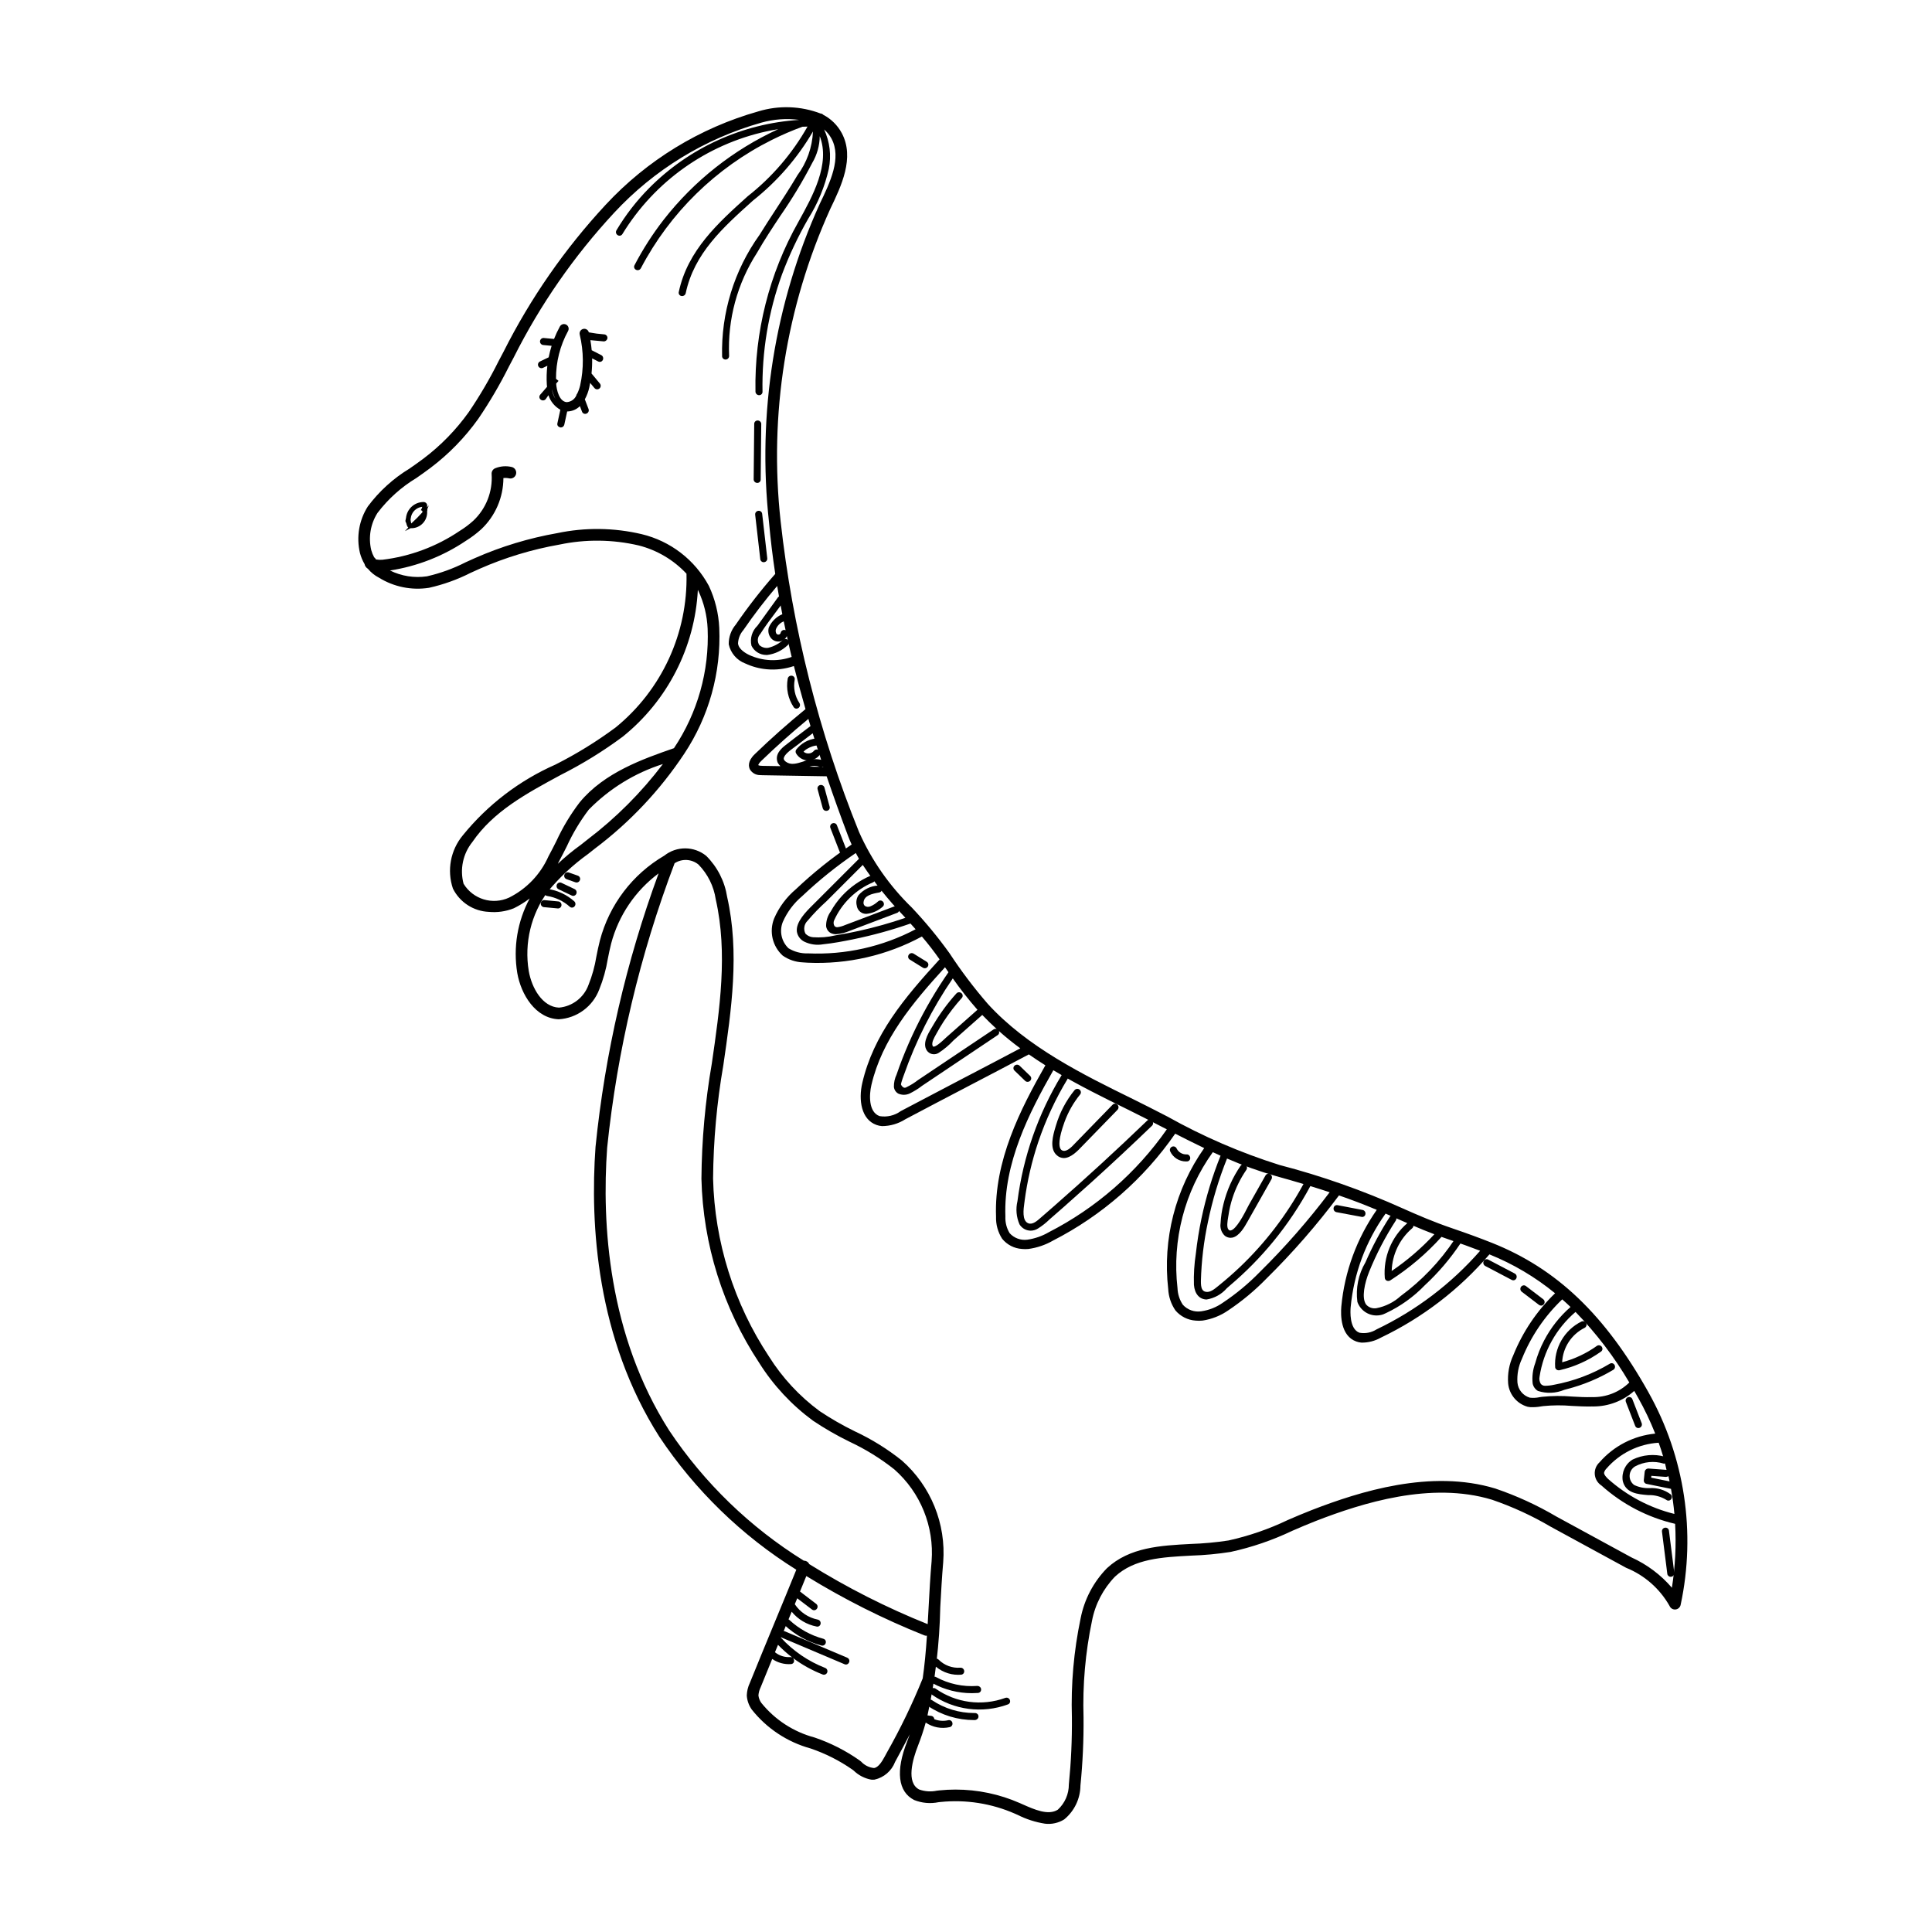 <?xml version="1.0" encoding="UTF-8"?>
<!-- Uploaded to: SVG Repo, www.svgrepo.com, Generator: SVG Repo Mixer Tools -->
<svg fill="#000000" width="800px" height="800px" version="1.1" viewBox="144 144 512 512" xmlns="http://www.w3.org/2000/svg">
 <g>
  <path d="m580.86 512.97c-11.508-20.547-24.297-32.758-41.473-39.598-3.16-1.254-6.543-2.5-10.352-3.797-5.344-1.824-9.195-3.523-13.293-5.332v-0.004c-10.547-4.746-21.473-8.598-32.664-11.508-10.305-3.242-20.25-7.539-29.672-12.82l-0.848-0.434c-2.715-1.398-5.5-2.828-8.277-4.191-13.164-6.461-28.094-13.789-38.574-25.324h0.004c-3.656-4.223-7.027-8.688-10.09-13.359-3.051-4.246-6.383-8.281-9.973-12.082-5.906-5.723-10.656-12.523-13.996-20.035-10.66-26.375-17.652-54.086-20.781-82.359-3.109-28.258 1.43-56.836 13.148-82.738 2.918-6.062 6.547-13.609 3.055-20.117-1.113-2.078-2.828-3.769-4.918-4.859-0.164-0.195-0.402-0.312-0.66-0.316-5.285-2.023-11.09-2.231-16.504-0.586-15.512 4.375-29.516 12.941-40.48 24.75-10.82 11.652-19.938 24.777-27.082 38.984-0.441 0.832-0.887 1.668-1.328 2.516-2.32 4.648-4.949 9.137-7.867 13.434-3.352 4.695-7.398 8.852-12 12.328-1.145 0.867-2.359 1.715-3.691 2.644h0.004c-4.305 2.606-8.062 6.016-11.07 10.047-2.336 3.66-3.086 8.113-2.086 12.336 0.27 1.035 0.684 2.031 1.23 2.949 0.035 0.191 0.102 0.379 0.195 0.551 0.176 0.285 0.418 0.527 0.703 0.703 0.801 0.973 1.797 1.77 2.918 2.344 3.957 2.449 8.664 3.398 13.262 2.676 3.805-0.852 7.484-2.172 10.961-3.934 0.816-0.375 1.633-0.746 2.449-1.109 6.769-2.981 13.871-5.129 21.152-6.41 6.934-1.457 14.105-1.379 21.004 0.23 4.848 1.234 9.242 3.832 12.66 7.488 0.375 15.75-6.559 30.793-18.777 40.742-5.027 3.727-10.363 7.019-15.953 9.84-9.547 4.211-17.957 10.633-24.535 18.738-3.273 3.93-4.269 9.277-2.633 14.125 1.812 3.633 5.453 5.996 9.512 6.172 2.254 0.215 4.527-0.113 6.633-0.953 1.48-0.727 2.887-1.598 4.195-2.598-3.246 6.039-4.402 12.98-3.289 19.746 0.996 5.731 4.84 12.02 10.988 12.27 4.824-0.285 9.031-3.383 10.738-7.906 1.059-2.617 1.82-5.348 2.273-8.133 0.266-1.332 0.543-2.711 0.883-4.031 1.969-7.441 6.402-14 12.578-18.598-8.594 23.363-14.211 47.715-16.719 72.48-1.473 20.641 0.27 50.727 16.934 76.848l-0.004-0.004c9.461 14.18 21.824 26.188 36.281 35.219-1.969 4.848-3.945 9.633-5.867 14.273-2.109 5.102-4.293 10.387-6.438 15.695-0.504 1.051-0.785 2.195-0.82 3.359 0.086 1.332 0.539 2.613 1.305 3.707 3.969 5.016 9.438 8.637 15.605 10.332 3.934 1.336 7.66 3.219 11.066 5.594l0.371 0.285c1.27 1.23 2.871 2.059 4.609 2.379 0.297 0.031 0.598 0.031 0.898 0 2.492-0.551 4.543-2.32 5.453-4.707l0.516-0.953c1.121-2.082 2.258-4.191 3.379-6.348-0.227 0.641-0.461 1.277-0.707 1.91-3.078 7.809-2.438 13.305 1.855 15.496h-0.004c2.051 0.824 4.297 1.027 6.461 0.586l0.547-0.059c6.738-0.688 13.539 0.387 19.734 3.113l0.648 0.285h0.004c2.285 1.16 4.738 1.953 7.269 2.352 1.785 0.219 3.59-0.18 5.113-1.133 2.699-2.207 4.273-5.5 4.301-8.988 0.602-6 0.875-12.031 0.82-18.066-0.266-8.562 0.48-17.129 2.231-25.52 0.844-4.43 2.965-8.516 6.098-11.758 5.156-4.781 12.473-5.164 20.215-5.574h0.004c3.492-0.109 6.977-0.438 10.43-0.98 5.641-1.23 11.117-3.106 16.328-5.59 2.066-0.895 4.207-1.816 6.32-2.637 12.27-4.754 30.445-10.496 46.586-5.617h0.004c5.441 1.863 10.676 4.269 15.633 7.188l19.941 10.859c4.867 1.969 8.922 5.531 11.508 10.102 0.258 0.625 0.895 1.012 1.57 0.949s1.23-0.559 1.371-1.223c4.109-19.191 1.074-39.223-8.531-56.336zm0.719 22.629 0.051-0.488 3.883 0.285-0.004-0.004c0.23-0.004 0.449-0.074 0.641-0.203 0.102 0.469 0.207 0.93 0.301 1.398zm-0.699-2.422v-0.004c-0.504-0.012-0.938 0.348-1.016 0.844l-0.242 2.238h0.004c-0.051 0.488 0.293 0.934 0.781 1.004l6.426 1.305c0.398 2.211 0.699 4.438 0.902 6.648l-0.004-0.004c-6.543-1.621-12.594-4.82-17.617-9.316-0.27-0.266-1.082-1.078-1.02-1.609 0.109-0.426 0.332-0.809 0.648-1.113 3.508-4.039 8.484-6.5 13.82-6.832 0.859 2.344 1.555 4.75 2.082 7.191zm-27.664-33.938-0.004-0.004c-1.004 1.914-1.797 3.934-2.363 6.019-0.645 1.723-0.875 3.57-0.676 5.402 0.168 0.82 0.676 1.535 1.398 1.961 2.293 0.742 4.777 0.633 7-0.301l0.699-0.188c4.309-1.109 8.438-2.828 12.262-5.106 0.293-0.168 0.473-0.484 0.465-0.828 0-0.34-0.184-0.656-0.48-0.828-0.277-0.152-0.613-0.145-0.883 0.023-4.57 2.738-9.594 4.633-14.836 5.594-0.789 0.176-1.598 0.266-2.406 0.266-0.406-0.008-0.789-0.191-1.055-0.496-0.359-0.578-0.48-1.273-0.332-1.938 1.016-6.672 4.398-12.754 9.527-17.137 5.484 5.641 10.27 11.918 14.254 18.699-2.641 2.582-6.219 3.981-9.914 3.867-1.672 0.059-3.43-0.039-5.164-0.137-2.676-0.227-5.363-0.203-8.035 0.062l-0.703 0.102v0.004c-0.84 0.18-1.707 0.223-2.559 0.121-1.812-0.543-3.109-2.133-3.277-4.016-0.141-2.156 0.27-4.312 1.188-6.266 2.394-5.961 6.039-11.336 10.688-15.77 0.746 0.656 1.48 1.332 2.195 2.016-2.863 2.496-5.234 5.504-6.992 8.871zm-40.406-18.41c0.133-4.383 2.117-8.508 5.461-11.348 0.18-0.168 0.285-0.395 0.301-0.637 1.738 0.746 3.543 1.484 5.551 2.25-3.391 3.664-7.184 6.93-11.312 9.734zm-1.824 1.82c0.023 0.312 0.207 0.59 0.488 0.727 0.312 0.148 0.68 0.125 0.973-0.062 5.016-3.223 9.578-7.098 13.57-11.527 0.648 0.234 1.324 0.473 2.027 0.715 3 1.023 5.699 1.996 8.211 2.965-7.644 8.742-16.992 15.836-27.469 20.844-1.344 0.848-2.953 1.16-4.516 0.875-2.715-0.984-2.414-5.797-2.332-6.75 0.832-8.945 4.027-17.512 9.254-24.816 0.754 0.328 1.492 0.656 2.223 0.973l1.074 0.473c0.828 0.363 1.645 0.727 2.465 1.082-4.188 3.609-6.406 8.996-5.969 14.504zm-38.426-2.84c-1.703 1.617-3.512 3.207-5.387 4.723l-0.395 0.324c-1.039 0.855-2.137 1.73-3.277 1.48-0.934-0.207-1.273-0.988-1.25-2.883v0.004c0.141-5.273 0.766-10.52 1.875-15.676 1.184-5.723 2.871-11.332 5.051-16.758 4.242 1.855 8.605 3.418 13.062 4.68 2.613 0.723 5 1.41 7.199 2.07h-0.004c-4.438 8.184-10.129 15.621-16.875 22.039zm-10.156-12.906c-0.648 3.086-1.152 6.238-1.496 9.348v0.004c-0.422 2.727-0.59 5.484-0.504 8.242 0.188 2.363 1.441 3.848 3.356 3.883 2.082-0.336 3.981-1.391 5.363-2.984 0.289-0.262 0.566-0.512 0.832-0.734l-0.004 0.004c4.188-3.543 8.039-7.457 11.516-11.695 3.727-4.555 7.008-9.457 9.789-14.645 1.836 0.566 3.531 1.105 5.113 1.633v0.004c-5.637 7.481-11.82 14.539-18.488 21.113-2.973 3.055-6.262 5.789-9.809 8.152-1.691 1.195-3.637 1.973-5.688 2.273-1.828 0.293-3.676-0.359-4.918-1.73-0.871-1.305-1.359-2.828-1.414-4.394-1.465-12.758 1.867-25.605 9.355-36.039 0.68 0.316 1.367 0.629 2.055 0.934-2.168 5.391-3.859 10.953-5.059 16.637zm-40.496 3.664v0.004c-1.746 1.012-3.668 1.676-5.668 1.961-1.742 0.223-3.484-0.418-4.668-1.719-0.812-1.328-1.207-2.871-1.133-4.43-0.512-14.109 6.231-27.379 12.707-38.762 6.602 3.969 13.594 7.398 19.785 10.441 3.031 1.492 6.09 3.066 9.055 4.594l1.23 0.629v0.004c-8.051 11.516-18.801 20.883-31.309 27.281zm-27.109-51.676c-0.086 0.074-0.211 0.191-0.367 0.34-1.984 1.883-2.809 2.238-3.117 2.121-0.027-0.004-0.102-0.02-0.18-0.23-0.309-0.82 0.414-2.106 0.898-2.957l0.191-0.344c0.582-1.062 1.211-2.121 1.875-3.141 1.434-2.188 3.035-4.262 4.785-6.203 0.164-0.176 0.246-0.406 0.234-0.645-0.012-0.238-0.121-0.461-0.301-0.617-0.188-0.176-0.438-0.27-0.695-0.258-0.258 0.012-0.496 0.125-0.668 0.32-2.398 2.652-4.512 5.551-6.305 8.648l-0.277 0.469c-1.008 1.676-2.691 4.492-0.98 6.332l0.004-0.004c0.754 0.754 1.93 0.883 2.836 0.316 1.453-0.938 2.781-2.055 3.957-3.324l7.621-6.742c1.23 1.285 2.508 2.527 3.828 3.731-0.281-0.102-0.594-0.059-0.836 0.113-4.5 3.012-9.004 6.027-13.504 9.043l-6.535 4.379c-0.934 0.73-1.941 1.359-3.012 1.867-0.207 0.148-0.469 0.195-0.715 0.129-0.352-0.176-0.629-0.48-0.773-0.848 0.047-0.309 0.121-0.609 0.227-0.902 0.109-0.391 0.25-0.766 0.383-1.145l0.141-0.391h0.004c3.184-9.09 7.547-17.715 12.98-25.664 2.031 2.887 4.211 5.664 6.539 8.316zm-8.141-2.383c-1.289 2.656-2.484 5.402-3.559 8.156-0.535 1.379-1.047 2.769-1.5 4.109v0.004c-0.484 1.016-0.727 2.129-0.707 3.254 0.07 0.738 0.492 1.391 1.129 1.77 0.973 0.445 2.094 0.441 3.062-0.016 1.168-0.574 2.277-1.262 3.309-2.059l19.996-13.402c0.27-0.168 0.422-0.469 0.398-0.785-0.004-0.109-0.031-0.219-0.078-0.32 1.82 1.625 3.715 3.156 5.684 4.602-4.453 2.363-8.855 4.664-13.148 6.906l-1.832 0.953c-5.398 2.82-10.969 5.746-16.711 8.781l-0.004 0.004c-1.609 1.168-3.625 1.648-5.594 1.32-2.981-1.062-2.769-5.68-2.176-8.234 2.797-12.031 10.781-21.652 19.512-31.215 0.301 0.434 0.605 0.875 0.914 1.312h0.004c-3.273 4.723-6.184 9.691-8.699 14.863zm-15.02-25.816c-2.129 0.469-4.258 0.875-6.367 1.211v0.004c-1.898 0.449-3.856 0.605-5.801 0.469-0.766-0.055-1.484-0.391-2.012-0.941-0.598-1.141-0.367-2.539 0.562-3.43 1.539-1.828 3.203-3.547 4.981-5.141l9.645-9.648v0.004c3.172 4.785 6.769 9.273 10.746 13.414l0.543 0.602c-4.031 1.379-8.137 2.535-12.297 3.457zm-12.285-6.82c-1.68 1.664-4.488 4.453-4.176 7.019 0.188 1.152 0.922 2.144 1.969 2.66 1.551 0.75 3.297 0.996 4.992 0.695 2.703-0.277 5.406-0.801 7.941-1.312v-0.004c5.156-1.051 10.238-2.449 15.207-4.184 0.457 0.5 0.91 1.008 1.359 1.52-8.766 4.621-18.605 6.824-28.508 6.387-1.82 0.07-3.621-0.402-5.176-1.352-1.887-1.801-2.481-4.57-1.504-6.988 1.164-2.641 2.922-4.977 5.133-6.832 4.418-4.184 9.168-8.004 14.203-11.422 0.273 0.52 0.555 1.031 0.84 1.531zm1.887-36.66-2.719-0.043c0.887-0.285 1.844-0.27 2.719 0.047zm0.543 0.012c0.141-0.039 0.27-0.113 0.449 0.008zm-4.934-1.402c-1.758 0.547-3.269 1.02-4.602 0.035-0.543-0.402-0.543-0.719-0.543-0.82 0.004-0.98 1.805-2.281 2.769-2.984 0.191-0.137 0.363-0.262 0.508-0.375l4.391-3.352c0.707 2.293 1.457 4.648 2.242 7.035v0.004c-1.594-0.363-3.266-0.203-4.766 0.457zm0.215-8.098c-1.648 1.246-3.301 2.492-4.922 3.773-0.887 0.699-2.973 2.348-2.035 4.633v0.004c0.195 0.332 0.43 0.637 0.703 0.906l-4.719-0.078c-0.957-0.016-1.129-0.184-1.137-0.184-0.016-0.102 0.156-0.523 0.781-1.121 3.961-3.828 8.16-7.574 12.492-11.141 0.188 0.629 0.375 1.266 0.566 1.898zm-5.211-26.793-0.004 0.004c-0.469-0.023-0.883 0.312-0.965 0.777-0.039 0.16-0.141 0.297-0.281 0.383-0.145 0.082-0.316 0.105-0.477 0.062-0.164-0.031-0.309-0.129-0.391-0.273-0.184-0.355-0.223-0.766-0.109-1.145 0.375-0.949 1.125-1.699 2.074-2.07 0.156 0.777 0.32 1.562 0.492 2.352-0.109-0.051-0.223-0.078-0.344-0.09zm-4.098-0.672-0.004 0.004c-0.254 0.844-0.133 1.762 0.336 2.512 0.332 0.574 0.883 0.996 1.531 1.168 0.645 0.168 1.332 0.078 1.906-0.258 0.441-0.258 0.793-0.645 1.004-1.109 0.398 1.824 0.824 3.664 1.27 5.516-3.66 1.297-7.684 1.117-11.215-0.5-1.055-0.496-2.848-1.566-3-3.078v-0.004c0.059-1.301 0.555-2.543 1.41-3.523 2.781-4.055 5.773-7.961 8.969-11.699 0.406 2.445 0.859 4.953 1.359 7.484h-0.004c-1.582 0.676-2.856 1.922-3.566 3.492zm7.531-119.76-0.27 0.457c-1.738 2.922-3.629 5.816-5.457 8.617-1.461 2.238-2.926 4.477-4.305 6.719l-0.004-0.004c-6.703 9.371-10.172 20.668-9.887 32.184 0.055 0.496 0.496 0.855 0.988 0.809 0.52-0.039 0.906-0.488 0.871-1.008-0.422-9.641 2.164-19.172 7.394-27.281 1.918-3.356 4.102-6.656 6.215-9.844v0.004c3.102-4.473 5.91-9.137 8.418-13.969 1.27-2.148 1.957-4.59 1.996-7.086 2.867 7.309-1.945 15.988-5.566 22.523l-0.125 0.23c-7.719 13.699-11.637 29.211-11.348 44.934 0.016 0.531 0.457 0.953 0.988 0.941 0.238 0 0.469-0.094 0.633-0.266 0.164-0.172 0.254-0.402 0.246-0.641-0.195-10.605 1.559-21.16 5.176-31.133 1.914-5.094 4.238-10.023 6.949-14.742 2.555-4.047 4.391-8.504 5.438-13.172 0.719-3.531 0.281-7.195-1.238-10.461 0.793 0.68 1.453 1.5 1.953 2.418 2.754 5.125-0.367 11.605-3.129 17.336-11.953 26.406-16.59 55.535-13.426 84.348 0.402 4.484 0.957 9.086 1.652 13.676-3.754 4.266-7.25 8.754-10.465 13.438-1.227 1.453-1.891 3.301-1.863 5.207 0.5 2.34 2.164 4.266 4.406 5.102 1.781 0.828 3.691 1.344 5.648 1.523 2.438 0.227 4.894-0.066 7.215-0.852 0.922 3.699 1.957 7.531 3.074 11.418-4.648 3.789-9.176 7.809-13.457 11.949-1.953 1.887-1.629 3.344-1.234 4.09v-0.004c0.562 0.895 1.539 1.441 2.594 1.449 0.219 0.02 0.418 0.023 0.676 0.031l17.027 0.285c1.75 5.152 3.664 10.484 5.695 15.859 0.262 0.695 0.566 1.426 0.926 2.219l0.004 0.004c-5.246 3.535-10.191 7.496-14.785 11.848-2.496 2.106-4.469 4.762-5.762 7.758-1.363 3.426-0.461 7.336 2.262 9.82 1.566 1.102 3.422 1.73 5.336 1.805 0.445 0.039 0.887 0.07 1.332 0.09 10.52 0.469 20.969-1.93 30.23-6.941 1.656 1.938 3.234 3.973 4.688 6.051-9.473 10.348-17.52 19.996-20.48 32.746-1.047 4.5-0.293 9.691 3.75 11.133v0.004c0.469 0.168 0.961 0.273 1.461 0.312 2.199-0.008 4.352-0.641 6.207-1.824 5.34-2.832 10.613-5.59 15.727-8.262l0.895-0.473c5.227-2.727 10.621-5.543 16.098-8.449 1.441 1.004 2.906 1.973 4.379 2.898-6.668 11.695-13.613 25.367-13.074 40.109-0.07 2.066 0.492 4.102 1.609 5.84 1.297 1.602 3.207 2.59 5.266 2.715 0.555 0.055 1.117 0.059 1.672 0.008 2.312-0.312 4.539-1.066 6.559-2.231 12.957-6.633 24.078-16.363 32.371-28.328 2.293 1.172 4.934 2.504 7.691 3.824h-0.004c-7.652 10.855-11.047 24.152-9.535 37.352 0.098 2.031 0.762 3.996 1.914 5.672 1.344 1.578 3.266 2.547 5.332 2.691 0.621 0.062 1.242 0.059 1.863-0.008 2.418-0.367 4.723-1.277 6.738-2.664 3.688-2.457 7.102-5.297 10.191-8.473 6.949-6.852 13.371-14.215 19.215-22.031 3.512 1.215 6.648 2.41 10.012 3.824-5.293 7.57-8.527 16.391-9.391 25.59-0.195 2.293-0.211 7.793 3.961 9.297 0.445 0.16 0.906 0.262 1.379 0.301 1.789 0.023 3.555-0.43 5.113-1.309 11.035-5.269 20.844-12.789 28.793-22.078 6.289 2.535 12.156 6.008 17.402 10.305-4.809 4.637-8.582 10.238-11.078 16.434-1.09 2.336-1.559 4.91-1.359 7.481 0.285 2.93 2.344 5.383 5.18 6.168 0.227 0.043 0.453 0.078 0.68 0.098 0.949 0.043 1.902-0.02 2.84-0.188l0.605-0.09c2.516-0.25 5.051-0.266 7.57-0.047 1.664 0.09 3.559 0.188 5.367 0.145 0.129 0.004 0.254 0.004 0.391 0.004v-0.004c3.977-0.008 7.816-1.473 10.785-4.121 0.359 0.613 0.715 1.234 1.066 1.875 1.707 3.039 3.207 6.191 4.492 9.438-5.707 0.555-10.988 3.273-14.754 7.602-0.895 0.812-1.359 1.992-1.262 3.195 0.098 1.203 0.746 2.293 1.758 2.953 5.551 4.977 12.27 8.473 19.531 10.16 0.316 5.66 0.031 11.336-0.852 16.934-2.941-3.43-6.602-6.172-10.719-8.035l-19.855-10.812c-5.137-3.027-10.57-5.519-16.215-7.438-17.066-5.18-35.918 0.766-48.613 5.688-2.176 0.84-4.34 1.77-6.453 2.68v0.004c-4.992 2.383-10.238 4.191-15.637 5.387-3.328 0.512-6.684 0.82-10.047 0.926-7.957 0.422-16.184 0.855-22.176 6.422-3.578 3.656-6.008 8.285-6.984 13.312-1.805 8.613-2.582 17.414-2.309 26.215 0.055 5.934-0.215 11.871-0.809 17.777 0.012 2.551-1.051 4.984-2.93 6.703-2.543 1.586-6.176-0.035-9.391-1.461l-0.684-0.305h-0.004c-5.367-2.359-11.168-3.574-17.031-3.574-1.426 0-2.852 0.074-4.269 0.219l-0.625 0.07v-0.004c-1.566 0.34-3.199 0.234-4.711-0.297-3.551-1.816-1.738-8.039-0.34-11.586v-0.004c0.789-2.012 1.477-4.066 2.055-6.152 1.863 1.27 4.172 1.707 6.371 1.203 0.242-0.055 0.453-0.207 0.586-0.422 0.133-0.211 0.172-0.469 0.113-0.715-0.047-0.238-0.191-0.453-0.398-0.582-0.207-0.133-0.461-0.176-0.699-0.113-1.23 0.293-2.523 0.199-3.699-0.273-0.008-0.121-0.039-0.242-0.094-0.352-0.137-0.297-0.422-0.496-0.746-0.527 0 0-0.848-0.082-0.961-0.129 2.059-9.43 3.191-19.035 3.387-28.684 0.211-3.91 0.43-7.961 0.773-11.887 0.793-10.211-3.262-20.199-10.949-26.965-3.836-3.062-8.02-5.66-12.465-7.734-3.227-1.574-6.348-3.367-9.332-5.359-5.344-3.945-9.902-8.859-13.434-14.484-9.27-14.012-14.398-30.355-14.805-47.148 0.086-10.055 0.992-20.082 2.711-29.988 2.144-14.707 4.359-29.918 1.016-44.652-0.641-4.125-2.582-7.938-5.547-10.883-3.231-2.617-7.848-2.641-11.105-0.055-8.449 4.941-14.594 13.039-17.074 22.512-0.367 1.41-0.652 2.836-0.93 4.238-0.414 2.574-1.113 5.094-2.086 7.512-1.219 3.356-4.269 5.703-7.824 6.016-4.375-0.191-7.219-5.164-8.008-9.703-1.227-7.43 0.609-15.039 5.082-21.098 3.102-3.738 6.668-7.062 10.613-9.895l1.789-1.414c9.281-6.981 17.301-15.488 23.719-25.164 6.543-9.852 9.793-21.523 9.285-33.336-0.176-3.859-1.109-7.648-2.75-11.148-3.711-6.902-10.191-11.895-17.816-13.715-7.336-1.727-14.965-1.82-22.34-0.277-7.519 1.32-14.855 3.543-21.844 6.621-0.832 0.363-1.66 0.746-2.516 1.137h0.004c-3.238 1.648-6.668 2.887-10.207 3.695-3.344 0.492-6.758-0.047-9.789-1.547 7.207-1.105 14.078-3.797 20.125-7.871 1.441-0.895 2.801-1.918 4.062-3.059 3.731-3.527 5.852-8.43 5.867-13.566 0.5-0.059 1.008-0.031 1.504 0.078 0.398 0.094 0.816 0.027 1.168-0.191 0.348-0.215 0.594-0.562 0.684-0.961 0.188-0.824-0.316-1.645-1.137-1.852-1.457-0.352-2.988-0.238-4.383 0.324-0.621 0.246-1.012 0.871-0.961 1.539 0.312 4.641-1.465 9.18-4.852 12.367-1.121 1.016-2.336 1.922-3.625 2.715-6.125 4.141-13.152 6.762-20.496 7.637-0.562 0.043-1.125 0.016-1.684-0.082-0.105-0.234-0.273-0.434-0.48-0.586-0.328-0.602-0.586-1.238-0.766-1.902-0.797-3.367-0.199-6.914 1.656-9.836 2.82-3.715 6.32-6.859 10.316-9.266 1.238-0.867 2.523-1.762 3.742-2.688 4.856-3.668 9.125-8.051 12.66-13.004 3-4.414 5.703-9.02 8.086-13.793l1.324-2.504v-0.004c7.008-13.953 15.961-26.844 26.582-38.289 10.574-11.398 24.078-19.668 39.039-23.898 3.254-0.914 6.656-1.16 10.008-0.723-15.027 0.957-29.184 7.394-39.781 18.09-3.324 3.359-6.227 7.106-8.645 11.164-0.18 0.289-0.188 0.648-0.02 0.945 0.168 0.301 0.484 0.492 0.832 0.5 0.312 0 0.602-0.168 0.758-0.438 8.496-13.91 22.305-23.742 38.227-27.223 1.02-0.219 2.047-0.41 3.078-0.574v-0.004c-11.906 5.461-22.328 13.703-30.387 24.031-2.922 3.769-5.504 7.797-7.711 12.027-0.148 0.277-0.141 0.613 0.027 0.879 0.188 0.285 0.512 0.449 0.855 0.434 0.34-0.012 0.648-0.207 0.805-0.512 7.711-14.688 19.848-26.582 34.688-33.996 2.641-1.32 5.352-2.492 8.125-3.504 0.449-0.02 0.898-0.031 1.352-0.043-4.027 7.133-9.41 13.406-15.848 18.465-7.832 7.051-15.93 14.34-18.27 25.375-0.055 0.23-0.012 0.477 0.117 0.676s0.336 0.336 0.57 0.379c0.52 0.109 1.031-0.219 1.152-0.734 2.242-10.551 9.816-17.359 17.84-24.566 6.391-5.051 11.781-11.254 15.887-18.293-0.188 4.215-1.637 8.273-4.164 11.652zm-5.914 391.36 0.809-1.965v0.004c1.184 1.223 2.457 2.352 3.812 3.379-0.148-0.09-0.32-0.137-0.496-0.137h-0.066c-1.465 0.102-2.914-0.355-4.059-1.281zm4.992 2.656 0.004 0.004c0.156-0.387 0.07-0.832-0.223-1.129 2.422 1.812 5.078 3.285 7.898 4.379 0.234 0.082 0.496 0.066 0.719-0.051 0.223-0.105 0.391-0.301 0.469-0.535 0.156-0.469-0.082-0.984-0.543-1.164-4.473-1.738-8.484-4.477-11.727-8.012l2.844-6.883c1.676 2.039 4.012 3.43 6.606 3.926 0.309 0.074 0.637-0.027 0.844-0.27 0.223-0.262 0.289-0.621 0.176-0.945-0.109-0.32-0.383-0.559-0.715-0.625-2.492-0.496-4.68-1.965-6.09-4.078l0.648-1.57 3.902 2.973h0.004c0.254 0.203 0.598 0.254 0.898 0.129 0.316-0.137 0.539-0.43 0.582-0.77 0.043-0.328-0.094-0.652-0.363-0.852l-4.289-3.273c0.559-1.363 1.117-2.731 1.676-4.102 9.945 6.121 20.395 11.375 31.238 15.707 0.227 0.098 0.477 0.137 0.723 0.113-0.289 4.356-0.641 7.957-1.121 11.305-2.738 6.769-5.918 13.348-9.516 19.699l-0.512 0.949c-0.793 1.473-1.77 2.992-2.894 3.106-1.293-0.133-2.496-0.73-3.379-1.684l-0.465-0.367c-3.66-2.57-7.668-4.606-11.906-6.043-5.547-1.48-10.484-4.688-14.09-9.16-0.426-0.586-0.691-1.27-0.773-1.988 0.055-0.746 0.254-1.477 0.586-2.148 1.02-2.523 2.043-5.027 3.066-7.512l-0.004-0.004c1.461 1.008 3.219 1.488 4.988 1.359 0.316-0.016 0.598-0.199 0.742-0.48zm-49.465-136.35c2.672-25.801 8.68-51.145 17.875-75.398 1.965-1.277 4.527-1.133 6.336 0.355 2.449 2.516 4.051 5.734 4.566 9.211 3.227 14.223 1.051 29.141-1.047 43.559v-0.004c-1.746 10.07-2.664 20.27-2.746 30.492 0.418 17.379 5.723 34.289 15.309 48.793 3.746 5.953 8.574 11.145 14.238 15.312 3.113 2.086 6.363 3.957 9.734 5.598 4.215 1.973 8.188 4.43 11.84 7.324 6.934 6.113 10.59 15.129 9.875 24.348-0.355 4.039-0.578 8.188-0.801 12.398-0.078 1.418-0.156 2.836-0.238 4.262h-0.004c-10.91-4.371-21.41-9.699-31.387-15.914-0.254-0.559-0.816-0.914-1.434-0.902-14.215-8.824-26.379-20.586-35.672-34.5-16.191-25.395-17.879-54.77-16.445-74.934zm24.039-147.83c0.055 0.102 0.102 0.203 0.156 0.305v0.004c1.457 3.125 2.281 6.508 2.434 9.953 0.461 11.238-2.668 22.332-8.926 31.68-8.25 2.867-18.449 6.457-24.934 14.297v-0.004c-2.461 3.211-4.551 6.684-6.238 10.355-0.672 1.336-1.371 2.719-2.117 4.09h0.004c-2.106 4.711-5.777 8.547-10.391 10.855-4.371 2.031-9.57 0.453-12.074-3.664-1.031-3.844-0.168-7.953 2.324-11.059 5.566-8.129 14.25-12.82 23.426-17.781 5.766-2.91 11.27-6.305 16.453-10.156 11.852-9.543 19.082-23.68 19.883-38.871zm-36.887 72.117c0.742-1.359 1.453-2.766 2.152-4.156 1.578-3.449 3.531-6.711 5.824-9.73 5.465-5.574 12.211-9.727 19.652-12.09-5.723 7.547-12.441 14.277-19.98 20.008-0.594 0.473-1.188 0.945-1.766 1.398-2.141 1.539-4.18 3.223-6.098 5.031z"/>
  <path d="m257.21 278.06c0.016-0.262-0.074-0.516-0.25-0.711-0.176-0.191-0.422-0.305-0.684-0.312-2.41-0.004-4.43 1.816-4.68 4.215-0.066 0.25-0.117 0.504-0.156 0.762 0 0.211 0.074 0.418 0.211 0.578 0.062 0.293 0.148 0.574 0.266 0.848 0.066 0.141 0.164 0.262 0.289 0.352l-0.887 0.957 1.477-0.766-0.004-0.004c2.266 0.121 4.215-1.586 4.394-3.848 0.02-0.219 0.023-0.441 0.004-0.664 0.07-0.172 0.086-0.363 0.051-0.543l0.391-0.973-0.488 0.523c0.023-0.133 0.047-0.273 0.066-0.414zm-4.219 4.668c-0.098-0.332-0.16-0.672-0.188-1.02l0.047-0.336v0.004c0.168-1.613 1.434-2.887 3.043-3.066-0.023 0.117-0.055 0.23-0.086 0.34l-0.297 0.566s0.398 0.105 0.41 0.191h-0.004c0.016 0.121 0.027 0.238 0.027 0.359-0.934 1.035-1.918 2.023-2.953 2.961z"/>
  <path d="m353.09 314.16c-0.051-0.34-0.273-0.629-0.59-0.762-0.328-0.129-0.699-0.066-0.969 0.164-1.109 1.039-2.473 1.77-3.953 2.117-0.852 0.125-1.711-0.145-2.344-0.727-0.617-0.91-0.516-2.129 0.238-2.93 1.258-1.988 2.719-3.934 4.129-5.816 0.695-0.926 1.387-1.852 2.074-2.801 0.281-0.422 0.176-0.992-0.242-1.285-0.414-0.289-0.988-0.195-1.289 0.211l-5.414 7.492c-1.43 1.359-2.031 3.379-1.582 5.301 0.738 1.5 2.266 2.449 3.938 2.449 0.078 0 0.156-0.004 0.289-0.012v0.004c2.016-0.266 3.894-1.168 5.359-2.574 0.262-0.191 0.398-0.512 0.355-0.832z"/>
  <path d="m354.95 343.62c0.621 1.102 1.754 1.816 3.016 1.906 1.258 0.09 2.481-0.457 3.254-1.457 0.137-0.207 0.188-0.457 0.141-0.699-0.074-0.359-0.348-0.645-0.703-0.73-0.355-0.082-0.727 0.047-0.953 0.336-0.332 0.402-0.809 0.652-1.328 0.695-0.52 0.047-1.035-0.121-1.434-0.461 0.332-0.359 0.723-0.656 1.156-0.879 0.715-0.418 1.508-0.68 2.332-0.773 0.32-0.035 0.598-0.242 0.723-0.539 0.129-0.316 0.082-0.68-0.125-0.953-0.199-0.266-0.531-0.406-0.859-0.359-2.039 0.258-3.894 1.309-5.156 2.93-0.203 0.289-0.23 0.672-0.062 0.984z"/>
  <path d="m381.02 384.2-10.09 3.824c-0.98 0.375-1.961 0.75-2.984 1.125h0.004c-0.621 0.273-1.277 0.465-1.945 0.562-0.332 0.055-0.664-0.07-0.871-0.328-0.266-0.453-0.297-1.004-0.082-1.48 2.047-4.551 5.742-8.156 10.344-10.09 0.223-0.113 0.391-0.309 0.465-0.547 0.113-0.348 0.012-0.73-0.262-0.98-0.27-0.246-0.66-0.312-0.996-0.164-2.816 1.223-5.348 3.019-7.438 5.269-1.164 1.258-2.176 2.652-3.008 4.152-0.816 1.125-1.246 2.481-1.23 3.867 0.078 0.75 0.5 1.418 1.145 1.809 0.461 0.246 0.98 0.371 1.504 0.355 1.285-0.098 2.547-0.414 3.723-0.938l12.426-4.707v0.004c0.246-0.09 0.438-0.281 0.531-0.523 0.078-0.207 0.074-0.438-0.008-0.645-0.082-0.242-0.258-0.438-0.492-0.547-0.23-0.105-0.496-0.113-0.734-0.02z"/>
  <path d="m371.52 381.23c-0.539 0.805-0.711 1.801-0.473 2.742 0.117 0.949 0.758 1.75 1.66 2.078 0.281 0.09 0.582 0.137 0.879 0.133 1.609-0.156 3.129-0.824 4.336-1.898 0.254-0.211 0.371-0.543 0.312-0.867-0.066-0.34-0.305-0.617-0.625-0.734-0.316-0.109-0.672-0.035-0.914 0.195-0.605 0.566-1.312 1.02-2.082 1.332-0.465 0.195-0.996 0.141-1.418-0.137-0.285-0.254-0.414-0.641-0.344-1.016 0.195-1.719 2.148-2.195 4.152-2.543h0.004c0.496-0.105 0.82-0.59 0.727-1.086-0.094-0.5-0.57-0.836-1.07-0.754-1.988 0.133-3.84 1.055-5.144 2.555z"/>
  <path d="m448.73 440.71c-0.262-0.02-0.52 0.074-0.707 0.258-8 7.699-16.363 15.375-24.859 22.812l-3.266 2.844c-1.004 0.891-2.242 2.016-3.394 1.555-1.699-0.676-1.277-3.695-1.027-5.5l0.055-0.375h-0.008c0.707-5.348 1.926-10.617 3.648-15.727 1.969-5.812 4.562-11.387 7.738-16.637 0.129-0.219 0.168-0.477 0.105-0.723s-0.223-0.457-0.441-0.586c-0.191-0.105-0.414-0.148-0.633-0.121-0.254 0.047-0.477 0.203-0.605 0.426-6.191 10.191-10.176 21.562-11.699 33.387-0.488 2.051-0.301 4.199 0.535 6.133 0.48 0.797 1.266 1.367 2.168 1.582 0.273 0.066 0.555 0.102 0.832 0.102 0.695-0.012 1.375-0.219 1.953-0.605 1.09-0.684 2.102-1.484 3.016-2.383 1.27-1.105 2.535-2.215 3.797-3.32 2.445-2.156 4.879-4.328 7.301-6.516 5.457-4.941 10.855-9.977 16.039-14.973h0.004c0.184-0.172 0.293-0.41 0.297-0.664 0.004-0.254-0.09-0.496-0.27-0.676-0.148-0.168-0.355-0.27-0.578-0.293z"/>
  <path d="m423.71 442.68c-0.625 2.109-1.672 5.644 0.309 7.434h0.004c0.508 0.496 1.188 0.773 1.898 0.785 1.891 0 3.754-1.977 4.887-3.184l9.344-9.605h-0.004c0.18-0.184 0.277-0.43 0.273-0.688-0.008-0.254-0.113-0.5-0.301-0.676-0.168-0.172-0.395-0.27-0.637-0.266-0.238 0-0.469 0.105-0.629 0.281l-4.402 4.523-5.539 5.699c-0.855 0.91-2.016 2.144-3.086 1.996v-0.004c-0.324-0.035-0.613-0.223-0.777-0.504-0.43-0.727-0.602-2.539 1.027-7.055 0.965-2.676 2.375-5.168 4.168-7.371 0.164-0.203 0.234-0.465 0.191-0.723-0.07-0.363-0.344-0.648-0.699-0.742-0.355-0.09-0.734 0.035-0.969 0.316-2.25 2.769-3.93 5.961-4.938 9.383z"/>
  <path d="m479.37 455.51-4.438 7.856c-0.082 0.145-0.211 0.395-0.367 0.707-0.727 1.438-2.941 5.801-4.441 6.012l-0.004 0.004c-0.211 0.027-0.426-0.066-0.551-0.242-0.543-0.582-0.27-2.219-0.109-3.199l0.094-0.566 0.004 0.004c0.219-1.551 0.57-3.074 1.051-4.562 0.859-2.672 2.106-5.199 3.695-7.512 0.152-0.223 0.203-0.5 0.133-0.758-0.059-0.223-0.199-0.414-0.391-0.543-0.195-0.141-0.445-0.195-0.684-0.152-0.242 0.043-0.453 0.184-0.59 0.383-2.109 3.066-3.644 6.488-4.531 10.102-0.434 1.699-0.695 3.438-0.781 5.191-0.184 1.211 0.246 2.434 1.145 3.266 0.434 0.336 0.961 0.52 1.508 0.527 0.172 0 0.344-0.02 0.512-0.055 1.82-0.398 3.184-2.812 3.977-4.223l6.363-11.266h-0.004c0.129-0.223 0.16-0.488 0.09-0.734-0.066-0.246-0.234-0.453-0.457-0.578-0.207-0.121-0.453-0.152-0.684-0.09-0.23 0.066-0.426 0.219-0.539 0.43z"/>
  <path d="m529.46 472.51c-3.84 5.777-8.664 10.832-14.25 14.938-1.801 1.645-4.019 2.762-6.414 3.231-1.023 0.184-2.07-0.18-2.758-0.961-1.277-1.762-0.379-5.762 0.789-8.648h-0.004c1.93-4.766 4.305-9.336 7.102-13.648 0.191-0.312 0.191-0.707-0.008-1.016-0.199-0.312-0.559-0.477-0.922-0.43-0.258 0.035-0.488 0.188-0.625 0.406-2.5 3.859-4.68 7.922-6.508 12.145-1.871 3.156-2.625 6.856-2.141 10.492 0.758 2.152 2.793 3.594 5.074 3.594 0.602 0 1.199-0.102 1.77-0.301 0.258-0.094 0.512-0.207 0.758-0.336 3.836-1.809 7.312-4.305 10.258-7.359 3.562-3.301 6.727-7.008 9.426-11.047 0.141-0.207 0.191-0.461 0.145-0.707-0.051-0.242-0.195-0.461-0.406-0.598-0.203-0.137-0.453-0.191-0.691-0.145-0.242 0.047-0.457 0.188-0.594 0.391z"/>
  <path d="m567.17 500.69c-2.777 1.98-5.887 3.445-9.184 4.328 0.18-3.894 2.457-7.387 5.949-9.125 0.223-0.109 0.395-0.305 0.473-0.543 0.113-0.355 0.008-0.746-0.273-0.992s-0.684-0.301-1.02-0.145c-4.578 2.266-7.336 7.07-6.977 12.164 0.078 0.457 0.48 0.781 0.945 0.77 0.055 0 0.109-0.004 0.164-0.012 3.973-0.898 7.727-2.582 11.039-4.953 0.211-0.148 0.352-0.379 0.379-0.637 0.023-0.223-0.039-0.445-0.168-0.625-0.145-0.207-0.367-0.352-0.617-0.395-0.25-0.043-0.508 0.016-0.711 0.164z"/>
  <path d="m586.14 541.68c0.094 0 0.188-0.016 0.277-0.043 0.32-0.113 0.555-0.391 0.621-0.723 0.07-0.332-0.047-0.676-0.301-0.902-1.602-1.191-3.574-1.777-5.566-1.648-1.414 0.062-2.82-0.219-4.102-0.824-0.801-0.59-1.25-1.543-1.199-2.535 0.051-0.996 0.598-1.895 1.453-2.398 2.324-1.246 5.047-1.512 7.562-0.738 0.258 0.031 0.516-0.043 0.719-0.199 0.172-0.145 0.281-0.348 0.316-0.57 0.09-0.492-0.23-0.965-0.719-1.066-2.844-0.785-5.875-0.516-8.535 0.762-1.961 1.18-2.996 3.438-2.613 5.691 0.789 3.238 3.961 3.504 6.762 3.734h-0.004c1.668-0.066 3.312 0.363 4.734 1.23 0.164 0.148 0.375 0.23 0.594 0.23z"/>
  <path d="m390.98 594.56c-0.207-0.137-0.465-0.188-0.707-0.137-0.246 0.055-0.461 0.203-0.594 0.414-0.125 0.188-0.18 0.41-0.152 0.637 0.035 0.258 0.18 0.492 0.402 0.633 3.609 2.438 7.867 3.734 12.223 3.731 0.402 0.043 0.801-0.141 1.027-0.477 0.172-0.297 0.176-0.664 0.004-0.961-0.219-0.32-0.605-0.488-0.992-0.43-3.992 0.004-7.894-1.184-11.211-3.41z"/>
  <path d="m410.41 593.96c-6.191 2.254-13.094 1.336-18.477-2.461-0.426-0.281-0.996-0.172-1.289 0.25-0.289 0.418-0.191 0.992 0.223 1.289 5.898 4.156 13.461 5.144 20.23 2.652 0.305-0.102 0.527-0.359 0.586-0.672 0.051-0.344-0.078-0.688-0.344-0.906-0.258-0.219-0.613-0.273-0.93-0.152z"/>
  <path d="m401.53 592.71c0.551 0 1.102-0.02 1.652-0.059 0.316-0.02 0.598-0.207 0.738-0.492 0.145-0.312 0.113-0.676-0.082-0.957-0.203-0.266-0.52-0.422-0.855-0.414-3.793 0.281-7.582-0.535-10.926-2.344-0.207-0.113-0.449-0.141-0.676-0.07-0.223 0.066-0.41 0.223-0.52 0.434-0.254 0.473-0.082 1.062 0.391 1.324 3.16 1.691 6.691 2.574 10.277 2.578z"/>
  <path d="m397.95 587.84c0.25 0 0.5-0.012 0.754-0.031v0.004c0.316-0.023 0.598-0.211 0.738-0.492 0.145-0.312 0.113-0.676-0.086-0.957-0.191-0.277-0.516-0.434-0.855-0.41-2.137 0.168-4.234-0.609-5.75-2.125-0.234-0.246-0.586-0.34-0.914-0.242-0.332 0.082-0.594 0.34-0.688 0.668-0.078 0.305 0.012 0.633 0.238 0.852 1.734 1.75 4.098 2.738 6.562 2.734z"/>
  <path d="m351.99 576.31c-0.242-0.105-0.516-0.098-0.754 0.016-0.199 0.102-0.359 0.273-0.445 0.48-0.098 0.23-0.105 0.488-0.012 0.723 0.094 0.23 0.273 0.418 0.504 0.512l16.535 7v0.004c0.117 0.047 0.238 0.07 0.363 0.07 0.137 0 0.27-0.027 0.391-0.086 0.203-0.105 0.359-0.273 0.445-0.484 0.102-0.227 0.105-0.488 0.012-0.719-0.094-0.234-0.273-0.418-0.504-0.516z"/>
  <path d="m353.21 573.32c-0.172-0.164-0.402-0.254-0.637-0.246-0.238 0.012-0.461 0.117-0.617 0.293-0.367 0.395-0.348 1.008 0.043 1.375 2.742 2.531 6.055 4.363 9.656 5.336 0.324 0.102 0.68 0.012 0.918-0.234 0.246-0.238 0.348-0.59 0.262-0.926-0.082-0.305-0.324-0.547-0.633-0.625-3.356-0.902-6.441-2.609-8.992-4.973z"/>
  <path d="m344.69 271.98c0.16 0 0.32-0.039 0.461-0.121 0.277-0.156 0.445-0.453 0.441-0.773l0.148-14.699 0.004 0.004c0.004-0.34-0.172-0.656-0.465-0.824-0.293-0.176-0.66-0.184-0.961-0.02-0.277 0.16-0.445 0.453-0.441 0.77l-0.148 14.699-0.004 0.004c-0.008 0.336 0.172 0.652 0.465 0.824 0.152 0.09 0.324 0.137 0.5 0.137z"/>
  <path d="m344.5 279.55c-0.273 0.199-0.414 0.527-0.371 0.863l1.352 11.777v-0.004c0.043 0.461 0.434 0.809 0.895 0.805l0.113-0.004v-0.004c0.254-0.023 0.484-0.148 0.645-0.344 0.156-0.199 0.23-0.453 0.199-0.703l-1.352-11.773c-0.031-0.32-0.234-0.598-0.527-0.727-0.316-0.133-0.68-0.086-0.953 0.113z"/>
  <path d="m354.33 331.39c0.16 0.25 0.438 0.406 0.738 0.406 0.176 0 0.352-0.055 0.5-0.152 0.219-0.141 0.371-0.359 0.422-0.609 0.055-0.254 0.004-0.516-0.137-0.73-1.207-1.82-1.652-4.043-1.25-6.188 0.047-0.238-0.008-0.484-0.145-0.68-0.141-0.195-0.355-0.328-0.594-0.363-0.246-0.047-0.504 0.012-0.715 0.152-0.207 0.145-0.348 0.367-0.395 0.617-0.473 2.625 0.09 5.328 1.574 7.547z"/>
  <path d="m360.89 352.3c-0.223 0.223-0.309 0.555-0.219 0.859l1.367 5.035c0.113 0.414 0.488 0.703 0.918 0.699 0.09 0 0.18-0.012 0.27-0.039 0.23-0.055 0.43-0.207 0.551-0.414 0.117-0.207 0.148-0.457 0.078-0.688l-1.371-5.027h0.004c-0.086-0.328-0.344-0.586-0.672-0.668-0.328-0.098-0.684-0.004-0.926 0.242z"/>
  <path d="m367.06 370.3c0.098 0.039 0.203 0.055 0.305 0.055 0.117 0 0.234-0.02 0.34-0.062 0.242-0.086 0.434-0.266 0.539-0.496 0.105-0.234 0.113-0.496 0.02-0.734l-2.473-6.363c-0.09-0.242-0.285-0.434-0.531-0.523-0.211-0.074-0.438-0.066-0.645 0.012-0.238 0.086-0.43 0.266-0.535 0.5-0.102 0.23-0.109 0.492-0.016 0.73l2.473 6.359c0.086 0.242 0.281 0.438 0.523 0.523z"/>
  <path d="m389.6 398.89-3.477-2.16h-0.004c-0.215-0.133-0.473-0.176-0.719-0.117s-0.457 0.215-0.586 0.43c-0.137 0.203-0.18 0.449-0.125 0.688 0.051 0.234 0.199 0.441 0.41 0.566l3.481 2.156c0.281 0.18 0.641 0.191 0.938 0.035 0.301-0.16 0.496-0.473 0.512-0.812 0.008-0.32-0.156-0.621-0.43-0.785z"/>
  <path d="m416.32 430.7c0.094-0.004 0.184-0.016 0.273-0.039 0.328-0.094 0.582-0.355 0.668-0.684 0.074-0.309-0.023-0.629-0.254-0.844l-2.809-2.715h-0.004c-0.184-0.176-0.434-0.273-0.691-0.266-0.254 0.004-0.5 0.113-0.676 0.301-0.168 0.168-0.262 0.395-0.258 0.633s0.105 0.465 0.277 0.625l2.812 2.715 0.004 0.004c0.176 0.172 0.41 0.27 0.656 0.27z"/>
  <path d="m458.42 449.93c-1.109 0.031-2.137-0.594-2.617-1.598-0.109-0.223-0.309-0.395-0.547-0.477-0.23-0.078-0.484-0.059-0.703 0.055-0.453 0.223-0.645 0.762-0.438 1.219 0.754 1.629 2.383 2.668 4.176 2.668 0.098 0 0.195-0.004 0.297-0.012v0.004c0.316-0.012 0.598-0.195 0.742-0.473 0.152-0.305 0.129-0.668-0.059-0.949-0.168-0.309-0.504-0.48-0.852-0.438z"/>
  <path d="m505.65 466.21c0.219-0.262 0.281-0.625 0.164-0.949-0.113-0.316-0.387-0.547-0.715-0.609l-6.621-1.266h-0.004c-0.234-0.051-0.48-0.004-0.68 0.133s-0.336 0.348-0.371 0.586c-0.051 0.25 0 0.512 0.141 0.723 0.145 0.215 0.363 0.359 0.617 0.41 0 0 6.621 1.258 6.805 1.273 0.254 0 0.496-0.109 0.664-0.301z"/>
  <path d="m538.4 477.81c-0.207-0.113-0.453-0.137-0.68-0.062-0.227 0.07-0.414 0.23-0.52 0.441-0.246 0.473-0.07 1.055 0.398 1.309l7.031 3.695c0.129 0.066 0.273 0.102 0.422 0.102 0.164 0.004 0.32-0.043 0.457-0.133 0.289-0.188 0.449-0.512 0.43-0.855-0.012-0.34-0.207-0.648-0.512-0.805z"/>
  <path d="m548.39 484.82c-0.207-0.168-0.477-0.23-0.738-0.172-0.355 0.078-0.641 0.355-0.723 0.715-0.082 0.359 0.051 0.73 0.34 0.957l4.574 3.488h0.004c0.16 0.125 0.355 0.191 0.559 0.191 0.117 0 0.234-0.023 0.344-0.066 0.316-0.141 0.535-0.43 0.582-0.77 0.039-0.328-0.102-0.652-0.363-0.852z"/>
  <path d="m578.16 522.45c0.121 0 0.238-0.023 0.352-0.066 0.234-0.09 0.426-0.27 0.531-0.5 0.102-0.23 0.105-0.492 0.016-0.73l-2.469-6.367-0.004 0.004c-0.09-0.246-0.285-0.438-0.531-0.523-0.348-0.117-0.73-0.023-0.984 0.242-0.258 0.266-0.336 0.656-0.203 0.996l2.469 6.367c0.129 0.348 0.457 0.578 0.824 0.578z"/>
  <path d="m586.29 549.64c-0.027-0.242-0.152-0.461-0.344-0.609-0.191-0.148-0.438-0.215-0.676-0.18-0.254 0.027-0.48 0.156-0.637 0.352-0.156 0.199-0.227 0.453-0.191 0.703l1.41 11.164c0.047 0.457 0.438 0.801 0.898 0.797l0.129-0.012h-0.004c0.254-0.027 0.48-0.152 0.637-0.352s0.227-0.449 0.191-0.699z"/>
  <path d="m291.98 382.89s-3.684-0.352-3.738-0.352c-0.5-0.004-0.91 0.387-0.938 0.883-0.023 0.5 0.344 0.93 0.84 0.98 0 0 3.668 0.348 3.723 0.348 0.496 0 0.902-0.383 0.934-0.875 0.027-0.496-0.328-0.926-0.82-0.984z"/>
  <path d="m289.25 379.59c-0.316-0.047-0.633 0.07-0.836 0.309-0.215 0.27-0.27 0.633-0.148 0.953 0.117 0.312 0.398 0.539 0.73 0.59 2.231 0.352 4.312 1.34 5.992 2.848 0.176 0.164 0.41 0.246 0.648 0.23s0.461-0.125 0.613-0.309c0.172-0.188 0.262-0.438 0.25-0.695-0.016-0.254-0.129-0.496-0.32-0.664-1.949-1.73-4.356-2.867-6.93-3.262z"/>
  <path d="m292.79 377.96c-0.285-0.145-0.625-0.121-0.891 0.059-0.281 0.199-0.438 0.531-0.406 0.875 0.027 0.336 0.23 0.633 0.535 0.773l3.484 1.656c0.125 0.062 0.262 0.094 0.402 0.094 0.172 0 0.344-0.051 0.488-0.152 0.281-0.195 0.438-0.531 0.406-0.871-0.027-0.336-0.23-0.633-0.535-0.777z"/>
  <path d="m297.13 376.06-2.383-0.84 0.004 0.004c-0.234-0.082-0.492-0.066-0.715 0.043s-0.395 0.305-0.473 0.543c-0.156 0.477 0.09 0.992 0.559 1.172l2.375 0.84c0.102 0.035 0.207 0.051 0.316 0.055 0.395-0.004 0.746-0.262 0.875-0.637 0.086-0.23 0.074-0.484-0.031-0.707s-0.293-0.391-0.527-0.473z"/>
  <path d="m304.18 232.62c-1.387-0.105-2.769-0.285-4.137-0.543-0.078-0.316-0.277-0.594-0.559-0.762-0.277-0.176-0.617-0.227-0.938-0.145-0.664 0.16-1.074 0.828-0.914 1.496 1.059 4.418 1.098 9.02 0.117 13.457-0.172 0.746-0.426 1.473-0.766 2.164-0.133 0.137-0.219 0.312-0.25 0.504-0.445 1.039-1.449 1.73-2.578 1.781-1.957-0.184-2.664-3.234-2.766-4.914l0.621-0.723s-0.469-0.414-0.66-0.543v-0.004c-0.031-4.426 1.07-8.785 3.195-12.668 0.332-0.598 0.113-1.352-0.484-1.684-0.602-0.332-1.355-0.113-1.688 0.488-0.586 1.066-1.102 2.168-1.547 3.301l-2.731-0.254v-0.004c-0.25-0.012-0.492 0.074-0.68 0.238-0.184 0.168-0.297 0.402-0.309 0.652-0.02 0.492 0.344 0.918 0.836 0.977l2.242 0.211v-0.004c-0.312 1.004-0.574 2.019-0.781 3.051l-2.32 1.113c-0.457 0.23-0.645 0.785-0.422 1.242 0.223 0.461 0.773 0.656 1.234 0.441l1.156-0.555c-0.191 1.648-0.238 3.309-0.137 4.965 0.016 0.203 0.035 0.41 0.059 0.617l-1.812 2.09v0.004c-0.211 0.234-0.281 0.57-0.18 0.871 0.121 0.324 0.398 0.559 0.734 0.621 0.348 0.07 0.703-0.062 0.922-0.344 0.25-0.332 0.488-0.676 0.707-1.027h-0.004c0.527 1.637 1.656 3.016 3.156 3.859l-0.785 3.617c-0.109 0.496 0.184 0.953 0.891 1.082v0.004c0.453 0 0.848-0.316 0.945-0.758l0.758-3.484c1.266-0.023 2.473-0.527 3.375-1.414l0.559 1.461v0.004c0.082 0.227 0.254 0.41 0.473 0.508 0.223 0.098 0.473 0.102 0.695 0.008 0.238-0.086 0.434-0.262 0.539-0.492 0.105-0.23 0.113-0.496 0.02-0.73l-0.98-2.57c0.543-0.992 0.941-2.055 1.18-3.156 0.082-0.383 0.164-0.773 0.234-1.191l1.152 1.387 0.004-0.004c0.164 0.188 0.395 0.305 0.645 0.316 0.246 0.012 0.488-0.074 0.672-0.234 0.375-0.332 0.422-0.898 0.109-1.289 0 0-2.195-2.648-2.223-2.676 0.137-1.332 0.191-2.668 0.164-4.004l1.621 0.832c0.281 0.141 0.617 0.129 0.883-0.035 0.285-0.191 0.449-0.52 0.426-0.859-0.016-0.34-0.211-0.645-0.516-0.801l-2.531-1.297c-0.078-0.895-0.195-1.789-0.348-2.668l3.543 0.328 0.004 0.004c0.504-0.008 0.922-0.391 0.977-0.891 0.023-0.48-0.328-0.902-0.805-0.969zm-13.887 14.445c0.16 0.926 0.469 1.82 0.91 2.648-0.523-0.789-0.836-1.703-0.91-2.648z"/>
 </g>
</svg>
